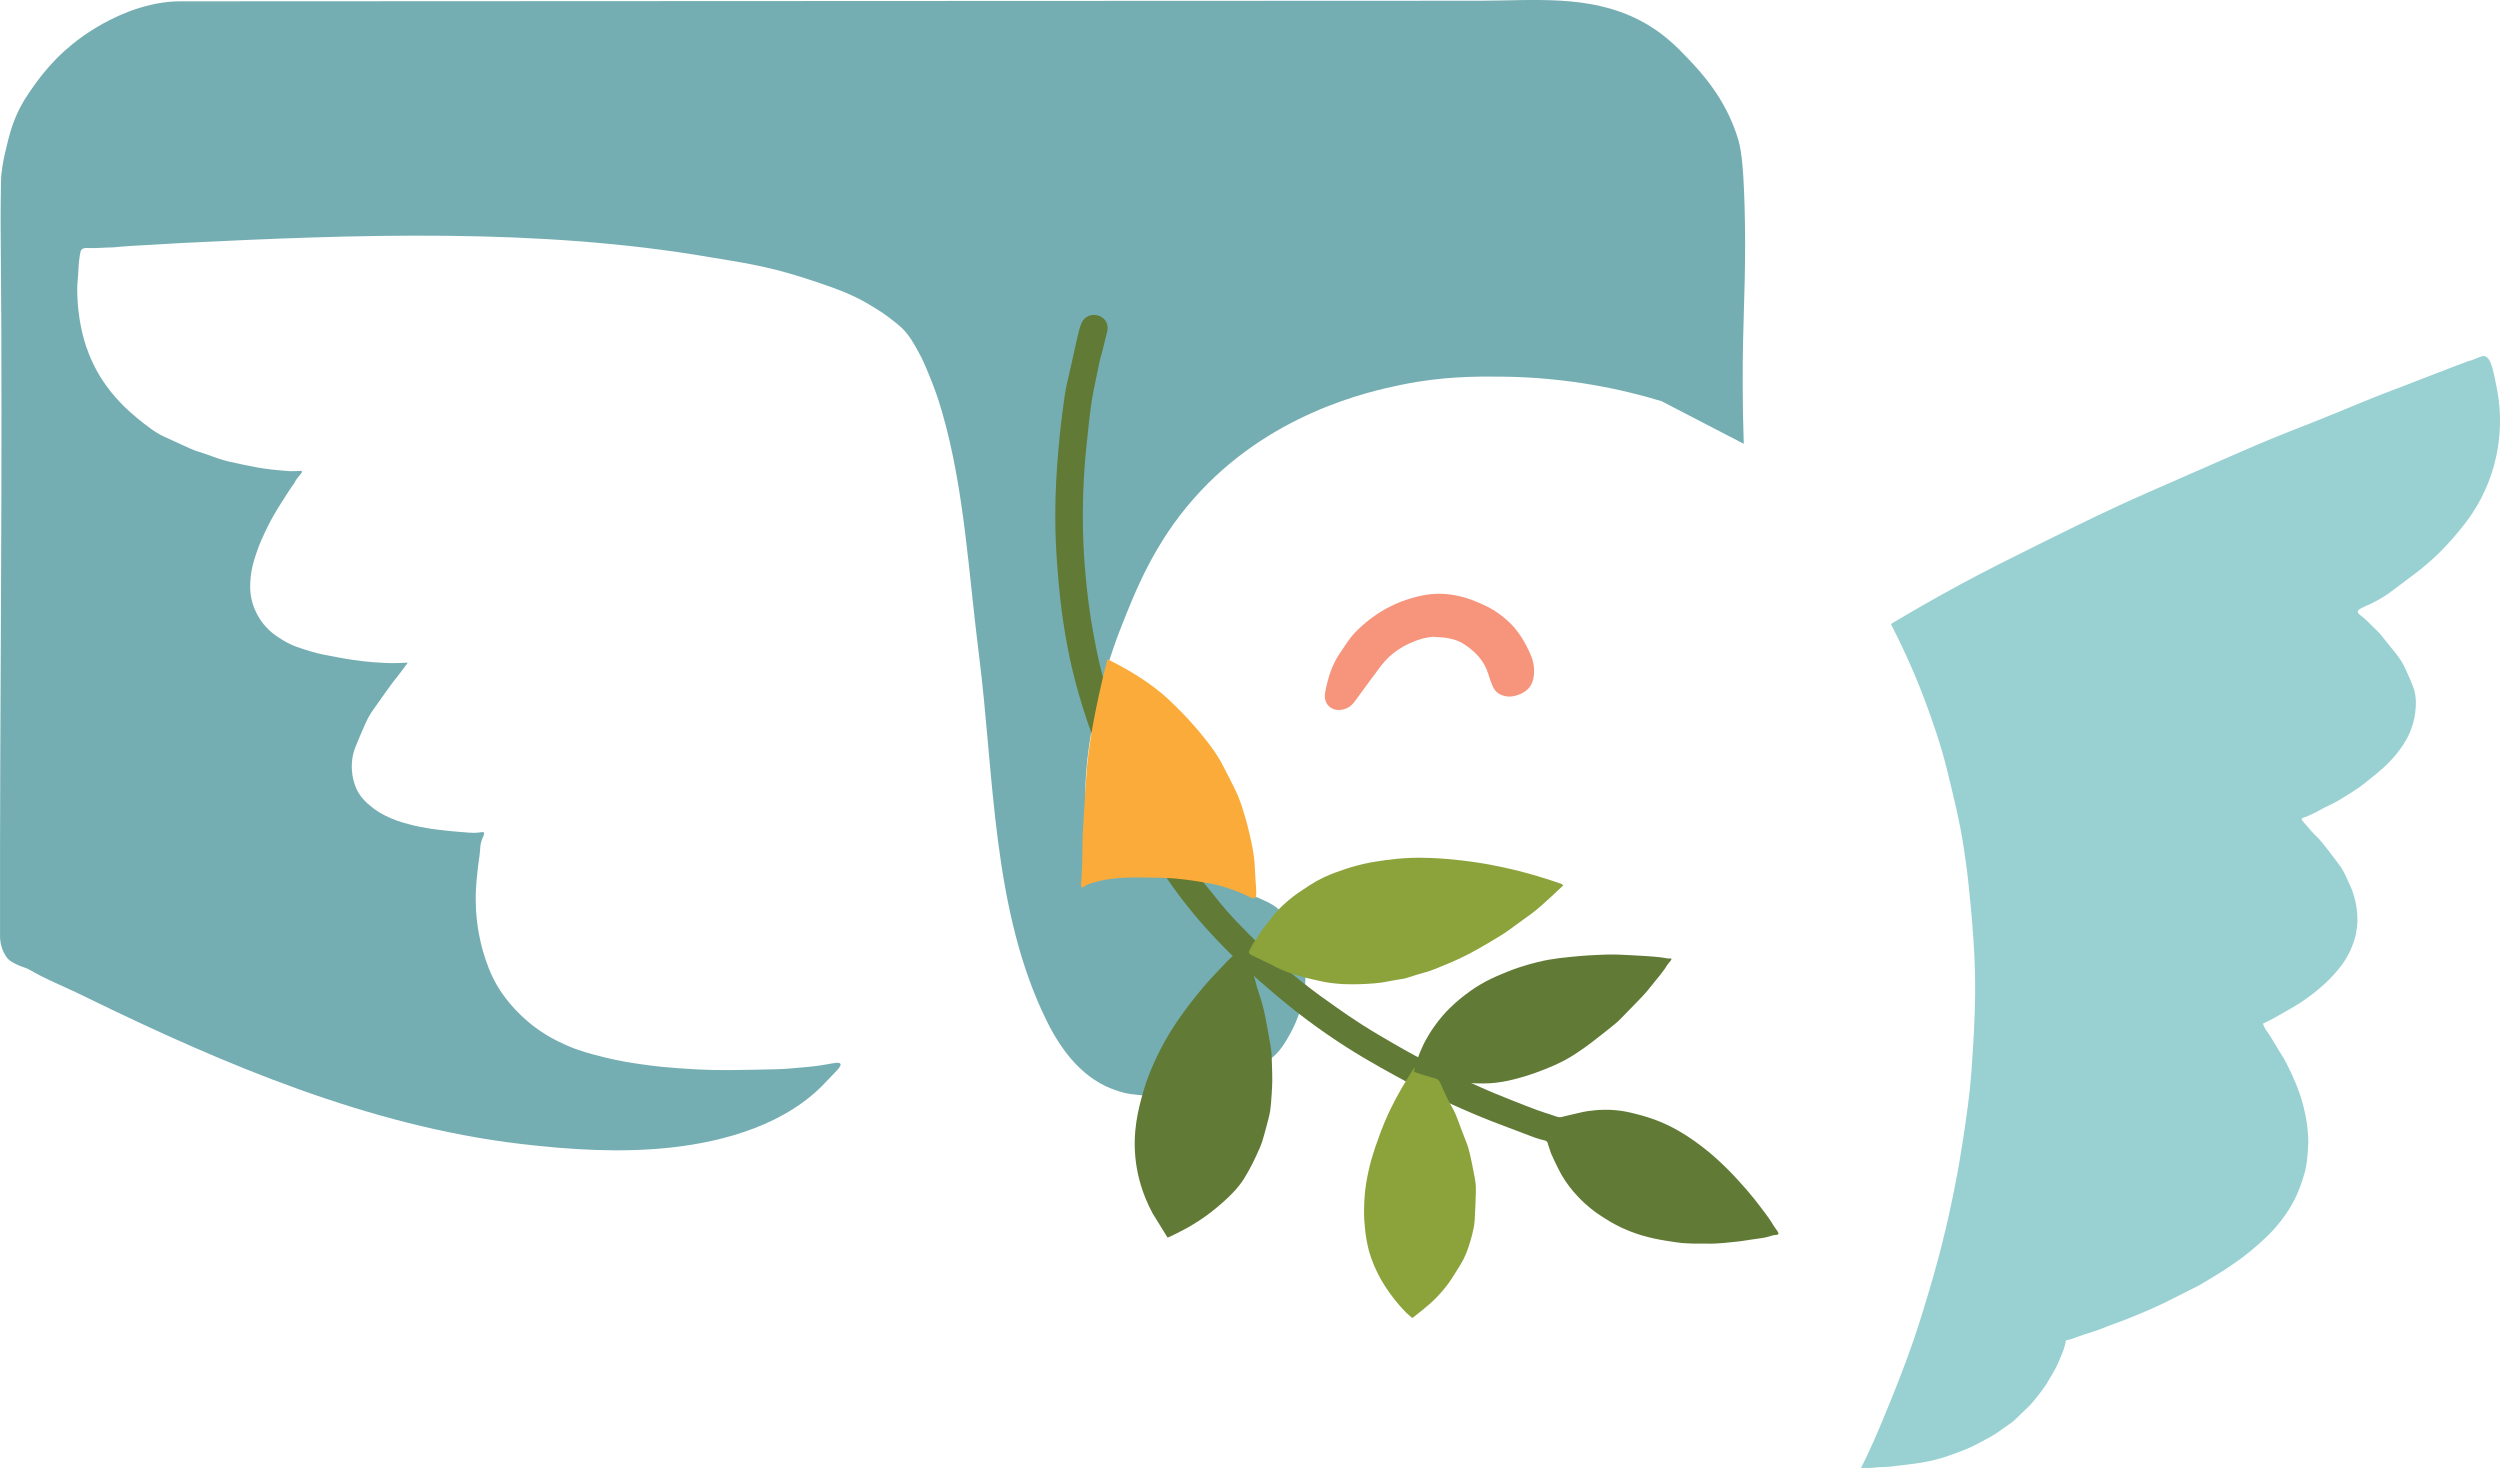 <?xml version="1.0" encoding="UTF-8"?> <svg xmlns="http://www.w3.org/2000/svg" viewBox="0 0 64 37.582" fill="none"><path d="M48.417 15.969C48.832 15.719 49.443 15.362 50.199 14.954C50.889 14.582 51.406 14.326 52.275 13.894C52.947 13.561 53.486 13.294 54.229 12.949C54.718 12.723 55.221 12.503 56.229 12.062C57.211 11.632 57.702 11.415 58.202 11.211C58.828 10.955 58.869 10.952 59.788 10.577C60.42 10.32 60.565 10.253 61.052 10.064C61.517 9.883 61.587 9.864 62.125 9.651C62.304 9.581 62.464 9.519 62.785 9.397C63.594 9.089 63.075 9.297 63.261 9.227C63.518 9.127 63.55 9.101 63.609 9.119C63.763 9.167 63.815 9.416 63.902 9.855C63.937 10.036 63.974 10.222 63.991 10.488C64.019 10.909 63.978 11.243 63.952 11.415C63.898 11.778 63.807 12.062 63.748 12.226C63.689 12.395 63.574 12.679 63.379 13.001C63.225 13.255 63.087 13.427 62.947 13.598C62.736 13.857 62.553 14.042 62.466 14.131C62.238 14.356 62.049 14.509 61.919 14.613C61.899 14.63 61.765 14.73 61.5 14.93C61.181 15.171 61.084 15.243 60.943 15.323C60.791 15.408 60.715 15.451 60.654 15.475C60.594 15.497 60.553 15.517 60.474 15.558C60.391 15.601 60.364 15.619 60.359 15.647C60.35 15.697 60.422 15.749 60.448 15.767C60.528 15.825 60.656 15.953 60.911 16.205C60.922 16.216 61.028 16.346 61.235 16.605C61.365 16.766 61.419 16.835 61.484 16.942C61.543 17.04 61.575 17.113 61.63 17.235C61.754 17.513 61.819 17.654 61.84 17.858C61.852 17.976 61.845 18.073 61.84 18.143C61.827 18.321 61.791 18.462 61.769 18.536C61.68 18.843 61.534 19.053 61.445 19.177C61.339 19.325 61.233 19.436 61.185 19.488C61.109 19.568 61.046 19.625 60.995 19.672C60.898 19.761 60.824 19.818 60.683 19.931C60.533 20.052 60.457 20.113 60.372 20.172C60.285 20.233 60.212 20.279 60.068 20.368C59.923 20.459 59.851 20.504 59.77 20.546C59.644 20.613 59.633 20.607 59.484 20.685C59.36 20.752 59.356 20.761 59.262 20.806C59.14 20.863 59.078 20.893 59.047 20.904C58.969 20.932 58.934 20.937 58.926 20.965C58.917 20.995 58.949 21.022 59.034 21.117C59.127 21.223 59.105 21.206 59.182 21.291C59.258 21.373 59.279 21.386 59.342 21.45C59.407 21.517 59.469 21.597 59.596 21.758C59.66 21.841 59.703 21.899 59.77 21.986C59.914 22.179 59.942 22.221 59.957 22.245C60.003 22.321 60.031 22.379 60.083 22.494C60.164 22.668 60.211 22.766 60.253 22.909C60.307 23.081 60.325 23.218 60.333 23.27C60.353 23.435 60.35 23.561 60.35 23.596C60.348 23.654 60.34 23.752 60.318 23.872C60.307 23.933 60.272 24.104 60.179 24.31C60.164 24.343 60.12 24.437 60.05 24.554C59.979 24.669 59.916 24.747 59.862 24.814C59.745 24.958 59.644 25.058 59.586 25.116C59.566 25.136 59.473 25.227 59.342 25.334C59.258 25.405 59.19 25.455 59.138 25.494C59.084 25.534 59.01 25.588 58.91 25.655C58.864 25.684 58.8 25.727 58.723 25.771C58.669 25.803 58.665 25.805 58.562 25.864C58.441 25.933 58.439 25.934 58.336 25.994C58.237 26.049 58.189 26.077 58.123 26.111C58.123 26.111 58.048 26.149 57.931 26.205C57.934 26.215 57.939 26.227 57.944 26.244C57.967 26.302 57.993 26.342 58.008 26.364C58.059 26.441 58.078 26.465 58.109 26.511C58.132 26.544 58.135 26.553 58.217 26.689C58.256 26.753 58.293 26.815 58.312 26.848C58.422 27.032 58.425 27.024 58.476 27.115C58.526 27.202 58.558 27.267 58.619 27.395C58.643 27.443 58.686 27.534 58.736 27.652C58.767 27.724 58.797 27.791 58.83 27.884C58.88 28.015 58.912 28.117 58.919 28.143C58.954 28.262 58.977 28.355 58.989 28.41C59.01 28.497 59.025 28.571 59.034 28.629C59.047 28.701 59.064 28.794 59.075 28.918C59.09 29.068 59.092 29.183 59.092 29.216C59.092 29.342 59.084 29.433 59.075 29.533C59.062 29.68 59.056 29.761 59.034 29.872C59.01 29.998 58.98 30.089 58.94 30.215C58.916 30.291 58.888 30.376 58.841 30.487C58.771 30.66 58.699 30.793 58.654 30.867C58.565 31.019 58.487 31.127 58.432 31.201C58.308 31.367 58.2 31.484 58.169 31.517C58.089 31.603 58.03 31.658 57.924 31.755C57.85 31.823 57.75 31.916 57.609 32.031C57.463 32.15 57.348 32.234 57.263 32.294C57.218 32.325 57.12 32.396 56.99 32.481C56.888 32.548 56.801 32.602 56.629 32.707C56.466 32.807 56.384 32.855 56.321 32.891C56.218 32.948 56.188 32.959 55.953 33.078C55.751 33.18 55.779 33.169 55.628 33.242C55.474 33.321 55.33 33.393 55.139 33.478C55.041 33.523 54.965 33.554 54.815 33.617C54.669 33.678 54.572 33.719 54.446 33.769C54.244 33.849 54.259 33.836 53.989 33.939C53.781 34.019 53.746 34.038 53.627 34.077C53.545 34.102 53.512 34.112 53.377 34.156C53.247 34.199 53.182 34.221 53.145 34.236C53.095 34.256 53.064 34.271 53.007 34.286C52.96 34.297 52.89 34.312 52.89 34.312C52.88 34.369 52.862 34.453 52.828 34.549C52.814 34.595 52.793 34.64 52.756 34.733C52.705 34.856 52.678 34.919 52.645 34.986C52.617 35.042 52.586 35.096 52.525 35.201C52.456 35.32 52.423 35.377 52.377 35.45C52.312 35.55 52.258 35.618 52.199 35.694C52.124 35.791 52.052 35.883 51.949 35.992C51.907 36.035 51.93 36.009 51.745 36.189C51.6 36.33 51.58 36.352 51.522 36.398C51.491 36.424 51.489 36.422 51.316 36.544C51.13 36.676 51.139 36.672 51.094 36.7C51.011 36.754 50.944 36.791 50.812 36.861C50.711 36.917 50.642 36.954 50.553 36.998C50.366 37.091 50.218 37.147 50.096 37.191C49.966 37.239 49.819 37.295 49.615 37.35C49.571 37.364 49.403 37.408 49.178 37.445C49.102 37.458 49.006 37.471 48.813 37.495C48.611 37.521 48.509 37.534 48.422 37.543C48.176 37.566 48.191 37.549 47.994 37.569C47.948 37.575 47.84 37.586 47.7 37.578C47.69 37.578 47.657 37.588 47.65 37.575C47.642 37.564 47.657 37.541 47.672 37.517C47.694 37.48 47.707 37.44 47.729 37.403C47.74 37.382 47.768 37.325 47.824 37.206C48.002 36.832 48.252 36.222 48.252 36.222C48.391 35.885 48.509 35.598 48.665 35.19C48.761 34.938 48.861 34.675 48.986 34.314C49.102 33.973 49.18 33.721 49.265 33.444C49.447 32.853 49.567 32.411 49.599 32.292C49.647 32.112 49.721 31.838 49.808 31.469C49.827 31.39 49.907 31.054 49.999 30.604C50.079 30.211 50.136 29.892 50.169 29.694C50.24 29.281 50.285 28.97 50.316 28.755C50.364 28.41 50.395 28.195 50.427 27.895C50.462 27.561 50.477 27.324 50.503 26.915C50.525 26.57 50.542 26.29 50.553 25.905C50.56 25.672 50.57 25.34 50.559 24.902C50.55 24.513 50.531 24.217 50.514 23.97C50.49 23.6 50.462 23.324 50.438 23.072C50.405 22.733 50.379 22.457 50.327 22.084C50.299 21.878 50.257 21.573 50.181 21.176C50.12 20.858 50.068 20.635 49.968 20.218C49.867 19.798 49.818 19.586 49.736 19.301C49.623 18.903 49.517 18.602 49.434 18.365C49.299 17.978 49.184 17.687 49.145 17.591C49.006 17.241 48.882 16.963 48.802 16.788C48.691 16.546 48.563 16.277 48.415 15.992" fill="#99D1D2"></path><path d="M36.688 16.299C36.614 16.312 36.493 16.323 36.382 16.357C35.971 16.483 35.617 16.701 35.353 17.046C35.163 17.296 34.979 17.552 34.792 17.806C34.738 17.88 34.686 17.958 34.625 18.024C34.532 18.124 34.41 18.173 34.273 18.176C34.077 18.182 33.916 18.028 33.916 17.837C33.916 17.798 33.916 17.758 33.925 17.721C33.993 17.355 34.101 17.007 34.316 16.7C34.436 16.527 34.544 16.342 34.688 16.194C35.155 15.712 35.715 15.393 36.38 15.251C36.995 15.117 37.549 15.265 38.088 15.536C38.276 15.63 38.444 15.755 38.602 15.897C38.87 16.142 39.048 16.444 39.189 16.772C39.258 16.931 39.283 17.1 39.269 17.272C39.248 17.519 39.128 17.689 38.894 17.778C38.796 17.815 38.694 17.843 38.587 17.83C38.42 17.809 38.286 17.733 38.216 17.576C38.168 17.468 38.129 17.355 38.096 17.244C37.996 16.911 37.762 16.679 37.488 16.496C37.266 16.347 36.999 16.314 36.691 16.303L36.688 16.299Z" fill="#F6957C"></path><path d="M44.64 11.361C44.603 10.257 44.611 9.364 44.622 8.773C44.644 7.666 44.702 6.733 44.661 5.271C44.626 4.053 44.557 3.747 44.47 3.481C44.155 2.504 43.551 1.854 43.214 1.5C42.923 1.194 42.558 0.816 41.957 0.51C40.673 -0.146 39.267 0.017 37.868 0.019C36.283 0.019 34.701 0.019 33.117 0.021L23.615 0.025C17.28 0.029 10.945 0.03 4.609 0.034C4.209 0.034 3.825 0.116 3.444 0.243C3.351 0.275 2.942 0.416 2.454 0.71C1.974 0.999 1.654 1.298 1.522 1.424C1.454 1.491 1.163 1.776 0.855 2.213C0.703 2.432 0.542 2.66 0.398 3.003C0.286 3.268 0.233 3.484 0.17 3.746C0.12 3.949 0.066 4.168 0.036 4.459C0.029 4.524 0.021 4.618 0.018 5.182C0.016 5.454 0.014 5.691 0.018 6.058C0.075 12.026 -0.01 17.995 0.001 23.963C0.001 24.002 0.001 24.115 0.044 24.248C0.064 24.315 0.086 24.363 0.099 24.389C0.125 24.439 0.16 24.506 0.225 24.567C0.251 24.591 0.285 24.617 0.359 24.656C0.488 24.725 0.598 24.76 0.631 24.771C0.763 24.814 0.753 24.834 1.05 24.986C1.168 25.047 1.285 25.101 1.519 25.208C1.741 25.31 1.756 25.314 1.937 25.399C2.045 25.449 2.126 25.49 2.293 25.572C4.039 26.422 5.812 27.226 7.641 27.882C9.479 28.542 11.376 29.053 13.318 29.283C14.582 29.433 15.89 29.516 17.159 29.379C18.568 29.227 20.144 28.773 21.139 27.702C21.375 27.448 21.553 27.302 21.514 27.233C21.482 27.178 21.34 27.219 21.063 27.265C20.839 27.302 20.604 27.323 20.137 27.36C19.985 27.372 19.742 27.376 19.255 27.386C18.76 27.395 18.512 27.398 18.227 27.391C18.023 27.386 17.723 27.374 17.358 27.346C17.141 27.33 16.846 27.306 16.463 27.252C16.179 27.211 15.857 27.165 15.447 27.061C15.103 26.974 14.828 26.905 14.482 26.75C14.289 26.663 13.922 26.496 13.524 26.161C13.024 25.74 12.77 25.306 12.718 25.216C12.54 24.906 12.455 24.638 12.394 24.449C12.36 24.343 12.268 24.035 12.216 23.624C12.199 23.492 12.164 23.172 12.184 22.773C12.193 22.579 12.216 22.384 12.229 22.26C12.26 21.977 12.268 22.008 12.286 21.803C12.299 21.66 12.297 21.614 12.325 21.53C12.364 21.406 12.416 21.347 12.388 21.315C12.364 21.284 12.301 21.317 12.147 21.321C12.134 21.321 12.106 21.321 11.995 21.315C11.721 21.297 11.441 21.265 11.43 21.265C11.224 21.241 11.122 21.23 11.024 21.215C10.874 21.191 10.685 21.161 10.446 21.095C10.261 21.043 10.083 20.993 9.862 20.88C9.77 20.832 9.631 20.759 9.475 20.626C9.377 20.543 9.275 20.454 9.182 20.302C9.086 20.142 9.055 20 9.036 19.914C9.021 19.846 8.98 19.631 9.03 19.357C9.056 19.214 9.118 19.071 9.24 18.786C9.338 18.556 9.388 18.441 9.455 18.323C9.505 18.236 9.622 18.073 9.855 17.745C9.996 17.546 10.038 17.493 10.059 17.465C10.146 17.35 10.198 17.291 10.3 17.154C10.361 17.072 10.409 17.005 10.439 16.963C10.331 16.97 10.19 16.976 10.025 16.976C9.966 16.976 9.786 16.972 9.518 16.95C9.16 16.92 8.891 16.872 8.686 16.835C8.371 16.777 8.208 16.75 7.982 16.683C7.694 16.599 7.478 16.535 7.226 16.379C7.07 16.283 6.855 16.145 6.673 15.877C6.579 15.738 6.462 15.519 6.42 15.236C6.394 15.063 6.405 14.932 6.414 14.817C6.436 14.539 6.503 14.337 6.573 14.131C6.646 13.915 6.722 13.755 6.783 13.624C6.818 13.55 6.888 13.401 6.992 13.218C7.07 13.081 7.133 12.979 7.196 12.881C7.342 12.651 7.415 12.536 7.455 12.48C7.561 12.343 7.548 12.327 7.589 12.271C7.681 12.147 7.744 12.097 7.728 12.067C7.711 12.037 7.633 12.069 7.435 12.062C7.422 12.062 7.409 12.062 7.346 12.056C7.298 12.052 7.064 12.034 6.927 12.017C6.679 11.989 6.436 11.939 6.205 11.891C5.904 11.828 5.751 11.797 5.571 11.732C5.528 11.717 5.46 11.691 5.336 11.648C5.124 11.576 5.087 11.567 4.993 11.534C4.891 11.496 4.874 11.485 4.535 11.33C4.178 11.167 4.176 11.17 4.098 11.126C3.942 11.039 3.84 10.963 3.698 10.853C3.392 10.62 3.188 10.414 3.145 10.372C3.044 10.268 2.893 10.114 2.727 9.883C2.48 9.542 2.345 9.236 2.284 9.082C2.171 8.802 2.119 8.578 2.087 8.435C2.071 8.358 2.006 8.061 1.986 7.681C1.98 7.57 1.973 7.451 1.98 7.294C1.986 7.183 1.993 7.17 2.004 6.975C2.015 6.796 2.013 6.766 2.024 6.682C2.054 6.451 2.061 6.412 2.093 6.384C2.145 6.34 2.21 6.347 2.317 6.351C2.471 6.356 2.623 6.338 2.777 6.336C2.949 6.336 2.927 6.325 3.334 6.297C3.523 6.284 3.538 6.286 3.872 6.267C4.348 6.241 4.326 6.238 4.615 6.223C9.084 6.001 13.785 5.825 18.21 6.59C18.492 6.638 18.506 6.636 18.747 6.679C18.977 6.718 19.205 6.757 19.475 6.816C19.989 6.927 20.387 7.053 20.582 7.114C20.743 7.164 20.878 7.211 21.023 7.261C21.26 7.342 21.38 7.383 21.536 7.446C21.636 7.487 21.766 7.539 21.933 7.622C22.112 7.711 22.242 7.789 22.329 7.842C22.47 7.928 22.633 8.026 22.827 8.18C22.979 8.298 23.061 8.363 23.161 8.472C23.294 8.623 23.372 8.76 23.474 8.938C23.561 9.091 23.621 9.219 23.656 9.295C23.7 9.393 23.73 9.466 23.787 9.608C23.858 9.781 23.906 9.901 23.963 10.064C23.982 10.116 24.047 10.301 24.119 10.553C24.69 12.53 24.797 14.689 25.058 16.737C25.455 19.831 25.39 23.313 26.811 26.166C27.193 26.933 27.755 27.652 28.59 27.919C28.692 27.953 28.742 27.967 28.805 27.982C28.899 28.004 28.97 28.012 29.098 28.026C29.226 28.041 29.339 28.049 29.39 28.051C29.541 28.058 29.928 28.058 30.467 27.943C30.799 27.873 31.021 27.793 31.47 27.634C31.797 27.517 31.986 27.436 32.185 27.326C32.494 27.156 32.626 27.028 32.659 26.993C32.811 26.841 32.893 26.698 32.993 26.527C33.145 26.265 33.224 26.042 33.252 25.96C33.3 25.818 33.417 25.468 33.419 25.03C33.419 24.814 33.395 23.861 32.73 23.274C32.566 23.131 32.353 23.04 31.933 22.868C29.665 21.938 29.424 21.867 29.064 21.954C28.529 22.084 28.225 22.438 28.01 22.284C27.903 22.208 27.918 22.082 27.895 21.612C27.849 20.652 27.756 20.522 27.799 19.875C27.812 19.672 27.836 19.457 27.843 19.392C27.843 19.392 27.884 19.027 27.951 18.654C28.171 17.407 28.657 16.166 28.657 16.166C29.061 15.134 29.533 13.929 30.56 12.764C32.477 10.587 35.026 10.025 35.872 9.851C36.926 9.634 37.779 9.636 38.424 9.642C40.153 9.656 41.57 9.977 42.535 10.27" fill="#75AEB2"></path><path d="M39.283 29.12C39.389 29.155 39.469 29.179 39.525 29.19C39.543 29.194 39.584 29.201 39.608 29.235C39.621 29.251 39.623 29.268 39.624 29.273C39.638 29.335 39.667 29.392 39.682 29.453C39.695 29.505 39.724 29.568 39.782 29.692C39.843 29.82 39.908 29.957 39.975 30.076C40.227 30.515 40.59 30.828 40.688 30.908C40.846 31.04 40.986 31.13 41.064 31.178C41.27 31.31 41.435 31.392 41.477 31.412C41.598 31.469 41.783 31.551 42.015 31.621C42.15 31.662 42.261 31.686 42.33 31.703C42.456 31.73 42.55 31.747 42.658 31.764C42.819 31.79 42.925 31.808 43.071 31.822C43.102 31.823 43.204 31.832 43.338 31.836C43.427 31.838 43.431 31.836 43.614 31.836C43.797 31.836 43.806 31.84 43.89 31.836C43.979 31.832 44.057 31.827 44.108 31.822C44.164 31.816 44.211 31.812 44.3 31.803C44.418 31.79 44.494 31.782 44.59 31.77C44.633 31.764 44.64 31.762 44.818 31.736C45.137 31.69 45.154 31.688 45.209 31.675C45.35 31.642 45.348 31.627 45.434 31.617C45.48 31.612 45.511 31.614 45.524 31.593C45.543 31.562 45.498 31.51 45.439 31.427C45.358 31.314 45.411 31.371 45.291 31.199C45.269 31.166 45.215 31.091 45.091 30.928C45.024 30.841 44.976 30.776 44.913 30.698C44.761 30.508 44.635 30.367 44.551 30.276C44.45 30.163 44.325 30.026 44.151 29.857C44.064 29.774 43.934 29.648 43.751 29.496C43.465 29.259 43.23 29.109 43.18 29.077C43.054 28.997 42.878 28.886 42.628 28.773C42.298 28.623 42.029 28.555 41.876 28.516C41.715 28.475 41.568 28.44 41.362 28.421C41.14 28.401 40.959 28.412 40.849 28.421C40.753 28.43 40.59 28.445 40.392 28.497C40.284 28.525 40.175 28.544 40.067 28.573C39.993 28.593 39.95 28.608 39.891 28.597C39.865 28.592 39.815 28.575 39.715 28.54C39.7 28.534 39.684 28.529 39.66 28.521C39.602 28.503 39.562 28.49 39.554 28.488C39.365 28.432 38.717 28.173 38.717 28.173C38.518 28.093 38.416 28.052 38.298 28.004C38.175 27.953 38.047 27.899 37.898 27.832C37.367 27.595 36.841 27.36 36.204 27.013C35.998 26.902 35.837 26.809 35.679 26.718C35.422 26.57 35.174 26.426 34.87 26.233C34.608 26.066 34.419 25.934 34.223 25.796C33.941 25.597 33.658 25.399 33.319 25.128C32.681 24.623 32.231 24.174 31.977 23.92C31.712 23.655 31.553 23.485 31.425 23.34C31.271 23.164 31.179 23.048 31.003 22.827C30.552 22.266 30.456 22.164 30.321 21.99C30.063 21.658 29.885 21.297 29.541 20.591C28.911 19.303 28.583 18.393 28.475 18.087C28.308 17.611 28.218 17.283 28.151 17.005C28.097 16.775 28.056 16.568 28.027 16.412C27.945 15.988 27.899 15.666 27.884 15.553C27.873 15.473 27.834 15.189 27.799 14.813C27.758 14.378 27.741 14.052 27.738 13.979C27.734 13.89 27.719 13.557 27.721 13.11C27.725 12.464 27.764 11.969 27.779 11.787C27.793 11.615 27.806 11.48 27.836 11.207C27.877 10.809 27.899 10.605 27.93 10.388C27.973 10.099 28.02 9.875 28.055 9.707C28.127 9.354 28.164 9.177 28.197 9.075C28.205 9.054 28.251 8.865 28.344 8.487C28.349 8.467 28.36 8.417 28.353 8.354C28.346 8.298 28.327 8.257 28.322 8.246C28.277 8.159 28.203 8.117 28.179 8.104C28.088 8.056 28.003 8.059 27.97 8.063C27.929 8.068 27.871 8.081 27.814 8.119C27.678 8.204 27.642 8.354 27.532 8.852C27.482 9.078 27.473 9.125 27.439 9.271C27.367 9.595 27.345 9.673 27.315 9.814C27.262 10.064 27.238 10.244 27.193 10.594C27.136 11.037 27.104 11.402 27.085 11.635C27.052 12.05 27.015 12.547 27.015 13.203C27.015 13.733 27.041 14.133 27.059 14.4C27.111 15.167 27.191 15.729 27.208 15.847C27.286 16.373 27.367 16.766 27.386 16.85C27.441 17.107 27.602 17.828 27.932 18.743C28.538 20.426 29.291 21.602 29.659 22.168C29.939 22.597 30.156 22.887 30.26 23.022C30.712 23.611 31.108 24.019 31.351 24.269C31.812 24.741 32.188 25.067 32.448 25.29C32.737 25.538 33.248 25.977 33.971 26.476C34.67 26.959 35.225 27.265 35.709 27.532C36.56 28.001 37.21 28.291 37.401 28.375C37.79 28.547 38.127 28.683 38.389 28.781" fill="#617A36"></path><path d="M28.351 16.876C28.292 17.098 28.212 17.418 28.129 17.806C28.029 18.271 27.904 18.862 27.828 19.622C27.814 19.764 27.793 20.107 27.751 20.793C27.719 21.306 27.712 21.476 27.71 21.664C27.71 21.814 27.71 21.91 27.703 22.092C27.697 22.212 27.699 22.332 27.688 22.453C27.677 22.596 27.66 22.698 27.697 22.716C27.719 22.725 27.747 22.703 27.773 22.685C27.86 22.623 27.971 22.596 28.194 22.542C28.26 22.525 28.336 22.51 28.468 22.496C28.742 22.462 28.977 22.46 29.268 22.464C29.646 22.468 29.835 22.471 30.009 22.484C30.095 22.49 30.398 22.516 30.79 22.584C31.045 22.629 31.197 22.657 31.401 22.725C31.627 22.799 31.736 22.846 31.736 22.846C32.002 22.955 32.066 23.02 32.122 22.987C32.178 22.953 32.163 22.859 32.137 22.453C32.114 22.092 32.124 22.147 32.112 22.036C32.085 21.78 32.044 21.593 31.994 21.376C31.944 21.15 31.896 20.984 31.877 20.924C31.826 20.746 31.777 20.58 31.692 20.372C31.653 20.276 31.592 20.155 31.47 19.916C31.325 19.631 31.251 19.485 31.162 19.346C31.121 19.281 31.045 19.164 30.906 18.986C30.447 18.397 30.008 17.995 30.008 17.995C29.657 17.645 29.176 17.304 28.544 16.974" fill="#FBAB39"></path><path d="M29.891 31.684C30.006 31.633 30.15 31.564 30.315 31.475C30.406 31.427 30.53 31.358 30.686 31.256C30.93 31.097 31.103 30.953 31.21 30.861C31.39 30.71 31.497 30.599 31.525 30.571C31.592 30.502 31.653 30.439 31.725 30.346C31.829 30.215 31.89 30.105 31.974 29.956C32.051 29.817 32.102 29.709 32.15 29.607C32.22 29.457 32.268 29.355 32.316 29.212C32.335 29.155 32.352 29.096 32.383 28.979C32.461 28.692 32.498 28.549 32.517 28.436C32.533 28.327 32.541 28.214 32.556 27.989C32.563 27.867 32.569 27.784 32.57 27.665C32.57 27.556 32.569 27.445 32.561 27.223C32.556 27.067 32.553 26.989 32.552 26.965C32.542 26.855 32.533 26.805 32.47 26.455C32.42 26.179 32.416 26.153 32.398 26.064C32.376 25.955 32.355 25.857 32.322 25.731C32.27 25.538 32.254 25.523 32.179 25.27C32.124 25.077 32.126 25.06 32.079 24.923C31.99 24.656 31.939 24.587 31.889 24.543C31.844 24.502 31.75 24.413 31.64 24.428C31.618 24.432 31.577 24.441 31.383 24.643C31.327 24.701 31.322 24.708 31.245 24.791C31.121 24.923 31.09 24.951 31.008 25.04C30.93 25.123 30.878 25.186 30.808 25.267C30.732 25.358 30.528 25.599 30.337 25.862C30.184 26.072 29.882 26.487 29.604 27.076C29.517 27.261 29.381 27.552 29.267 27.953C29.15 28.358 28.976 28.985 29.081 29.767C29.122 30.065 29.222 30.535 29.509 31.066" fill="#617A36"></path><path d="M40.021 22.664C39.949 22.733 39.845 22.833 39.717 22.95C39.506 23.142 39.391 23.248 39.228 23.374C39.219 23.381 39.096 23.47 38.853 23.646C38.605 23.828 38.574 23.85 38.516 23.887C38.485 23.909 38.381 23.976 38.111 24.135C37.886 24.265 37.772 24.334 37.603 24.421C37.456 24.495 37.34 24.55 37.282 24.576C37.182 24.623 37.112 24.651 36.971 24.71C36.762 24.797 36.656 24.841 36.558 24.871C36.45 24.904 36.452 24.897 36.278 24.951C36.089 25.008 36.094 25.014 35.996 25.04C35.895 25.066 35.885 25.06 35.644 25.103C35.446 25.138 35.468 25.14 35.374 25.153C35.233 25.173 35.126 25.178 34.981 25.188C34.849 25.195 34.744 25.197 34.682 25.197C34.59 25.197 34.49 25.197 34.358 25.192C34.236 25.184 34.144 25.173 34.11 25.169C33.943 25.149 33.825 25.123 33.656 25.084C33.484 25.045 33.374 25.019 33.221 24.973C33.104 24.938 32.958 24.891 32.776 24.812C32.603 24.734 32.637 24.732 32.47 24.66C32.344 24.604 32.224 24.534 32.098 24.48C32.061 24.463 31.972 24.426 31.972 24.374C31.972 24.361 31.976 24.356 31.998 24.313C32.029 24.25 32.027 24.25 32.046 24.215C32.081 24.148 32.12 24.096 32.153 24.046C32.222 23.946 32.218 23.939 32.279 23.846C32.322 23.783 32.333 23.774 32.515 23.544C32.641 23.385 32.652 23.37 32.693 23.326C32.761 23.25 32.819 23.198 32.88 23.142C32.935 23.09 33.015 23.018 33.124 22.937C33.172 22.899 33.222 22.866 33.321 22.799C33.493 22.685 33.58 22.625 33.69 22.564C33.776 22.516 33.845 22.483 33.895 22.458C34.101 22.362 34.264 22.307 34.425 22.253C34.51 22.225 34.59 22.197 34.701 22.168C34.855 22.125 34.974 22.103 35.062 22.084C35.103 22.077 35.259 22.047 35.487 22.017C35.641 21.997 35.868 21.969 36.165 21.96C36.248 21.958 36.4 21.954 36.624 21.964C37.206 21.986 37.723 22.066 37.899 22.093C38.133 22.131 38.683 22.227 39.374 22.433C39.623 22.507 39.83 22.577 39.986 22.633" fill="#8CA33C"></path><path d="M36.154 33.743C36.208 33.702 36.285 33.641 36.378 33.567C36.547 33.428 36.658 33.337 36.791 33.198C36.923 33.061 37.019 32.937 37.084 32.85C37.147 32.763 37.19 32.694 37.267 32.57C37.37 32.407 37.421 32.325 37.464 32.24C37.559 32.051 37.606 31.89 37.647 31.751C37.675 31.658 37.705 31.551 37.731 31.408C37.749 31.302 37.757 31.219 37.77 30.869C37.781 30.578 37.786 30.432 37.782 30.38C37.773 30.235 37.745 30.096 37.688 29.815C37.644 29.6 37.621 29.492 37.586 29.378C37.547 29.25 37.536 29.246 37.416 28.927C37.31 28.647 37.314 28.642 37.264 28.527C37.19 28.358 37.175 28.362 37.06 28.134C36.865 27.743 36.889 27.698 36.788 27.621C36.648 27.515 36.571 27.576 36.408 27.436C36.354 27.389 36.282 27.315 36.221 27.335C36.197 27.345 36.182 27.365 36.17 27.384C36.071 27.543 36.02 27.623 36.011 27.641C35.972 27.717 35.981 27.688 35.883 27.856C35.763 28.062 35.67 28.243 35.607 28.373C35.568 28.451 35.507 28.577 35.437 28.749C35.372 28.903 35.331 29.016 35.278 29.168C35.225 29.312 35.183 29.431 35.135 29.594C35.112 29.666 35.083 29.767 35.051 29.902C35.011 30.076 34.986 30.213 34.977 30.272C34.94 30.504 34.929 30.686 34.925 30.773C34.918 30.927 34.92 31.045 34.92 31.09C34.92 31.125 34.923 31.256 34.942 31.432C34.951 31.525 34.961 31.623 34.985 31.753C35.013 31.905 35.044 32.02 35.053 32.051C35.066 32.096 35.109 32.238 35.187 32.42C35.202 32.453 35.253 32.575 35.34 32.731C35.387 32.815 35.498 33.007 35.674 33.233C35.757 33.341 35.867 33.471 36.002 33.608" fill="#8CA33C"></path><path d="M36.208 27.443C36.321 27.482 36.482 27.535 36.678 27.591C36.821 27.632 36.904 27.656 37.012 27.677C37.071 27.688 37.228 27.717 37.597 27.728C37.912 27.738 38.07 27.743 38.283 27.719C38.533 27.691 38.717 27.643 38.892 27.595C38.948 27.58 39.202 27.512 39.53 27.38C39.684 27.319 39.847 27.252 40.054 27.143C40.266 27.028 40.416 26.924 40.558 26.824C40.684 26.735 40.797 26.648 41.02 26.472C41.235 26.303 41.34 26.22 41.414 26.153C41.47 26.103 41.462 26.107 41.881 25.677C42.032 25.523 42.081 25.471 42.157 25.383C42.218 25.31 42.211 25.314 42.372 25.116C42.486 24.977 42.508 24.953 42.563 24.878C42.684 24.715 42.647 24.743 42.715 24.66C42.756 24.612 42.798 24.565 42.788 24.545C42.78 24.532 42.754 24.539 42.693 24.536C42.652 24.532 42.632 24.526 42.602 24.521C42.476 24.497 42.165 24.476 42.102 24.473C42.004 24.467 41.924 24.462 41.764 24.454C41.452 24.437 41.376 24.436 41.318 24.436C41.192 24.436 41.101 24.436 41.003 24.441C40.805 24.449 40.551 24.462 40.242 24.493C39.969 24.521 39.832 24.536 39.647 24.569C39.515 24.593 39.237 24.651 38.894 24.764C38.689 24.832 38.538 24.897 38.448 24.934C38.274 25.008 38.107 25.078 37.901 25.201C37.862 25.223 37.707 25.316 37.516 25.462C37.388 25.56 37.167 25.731 36.93 26.005C36.641 26.34 36.486 26.648 36.439 26.742C36.313 27.004 36.241 27.239 36.2 27.415" fill="#617A36"></path></svg> 